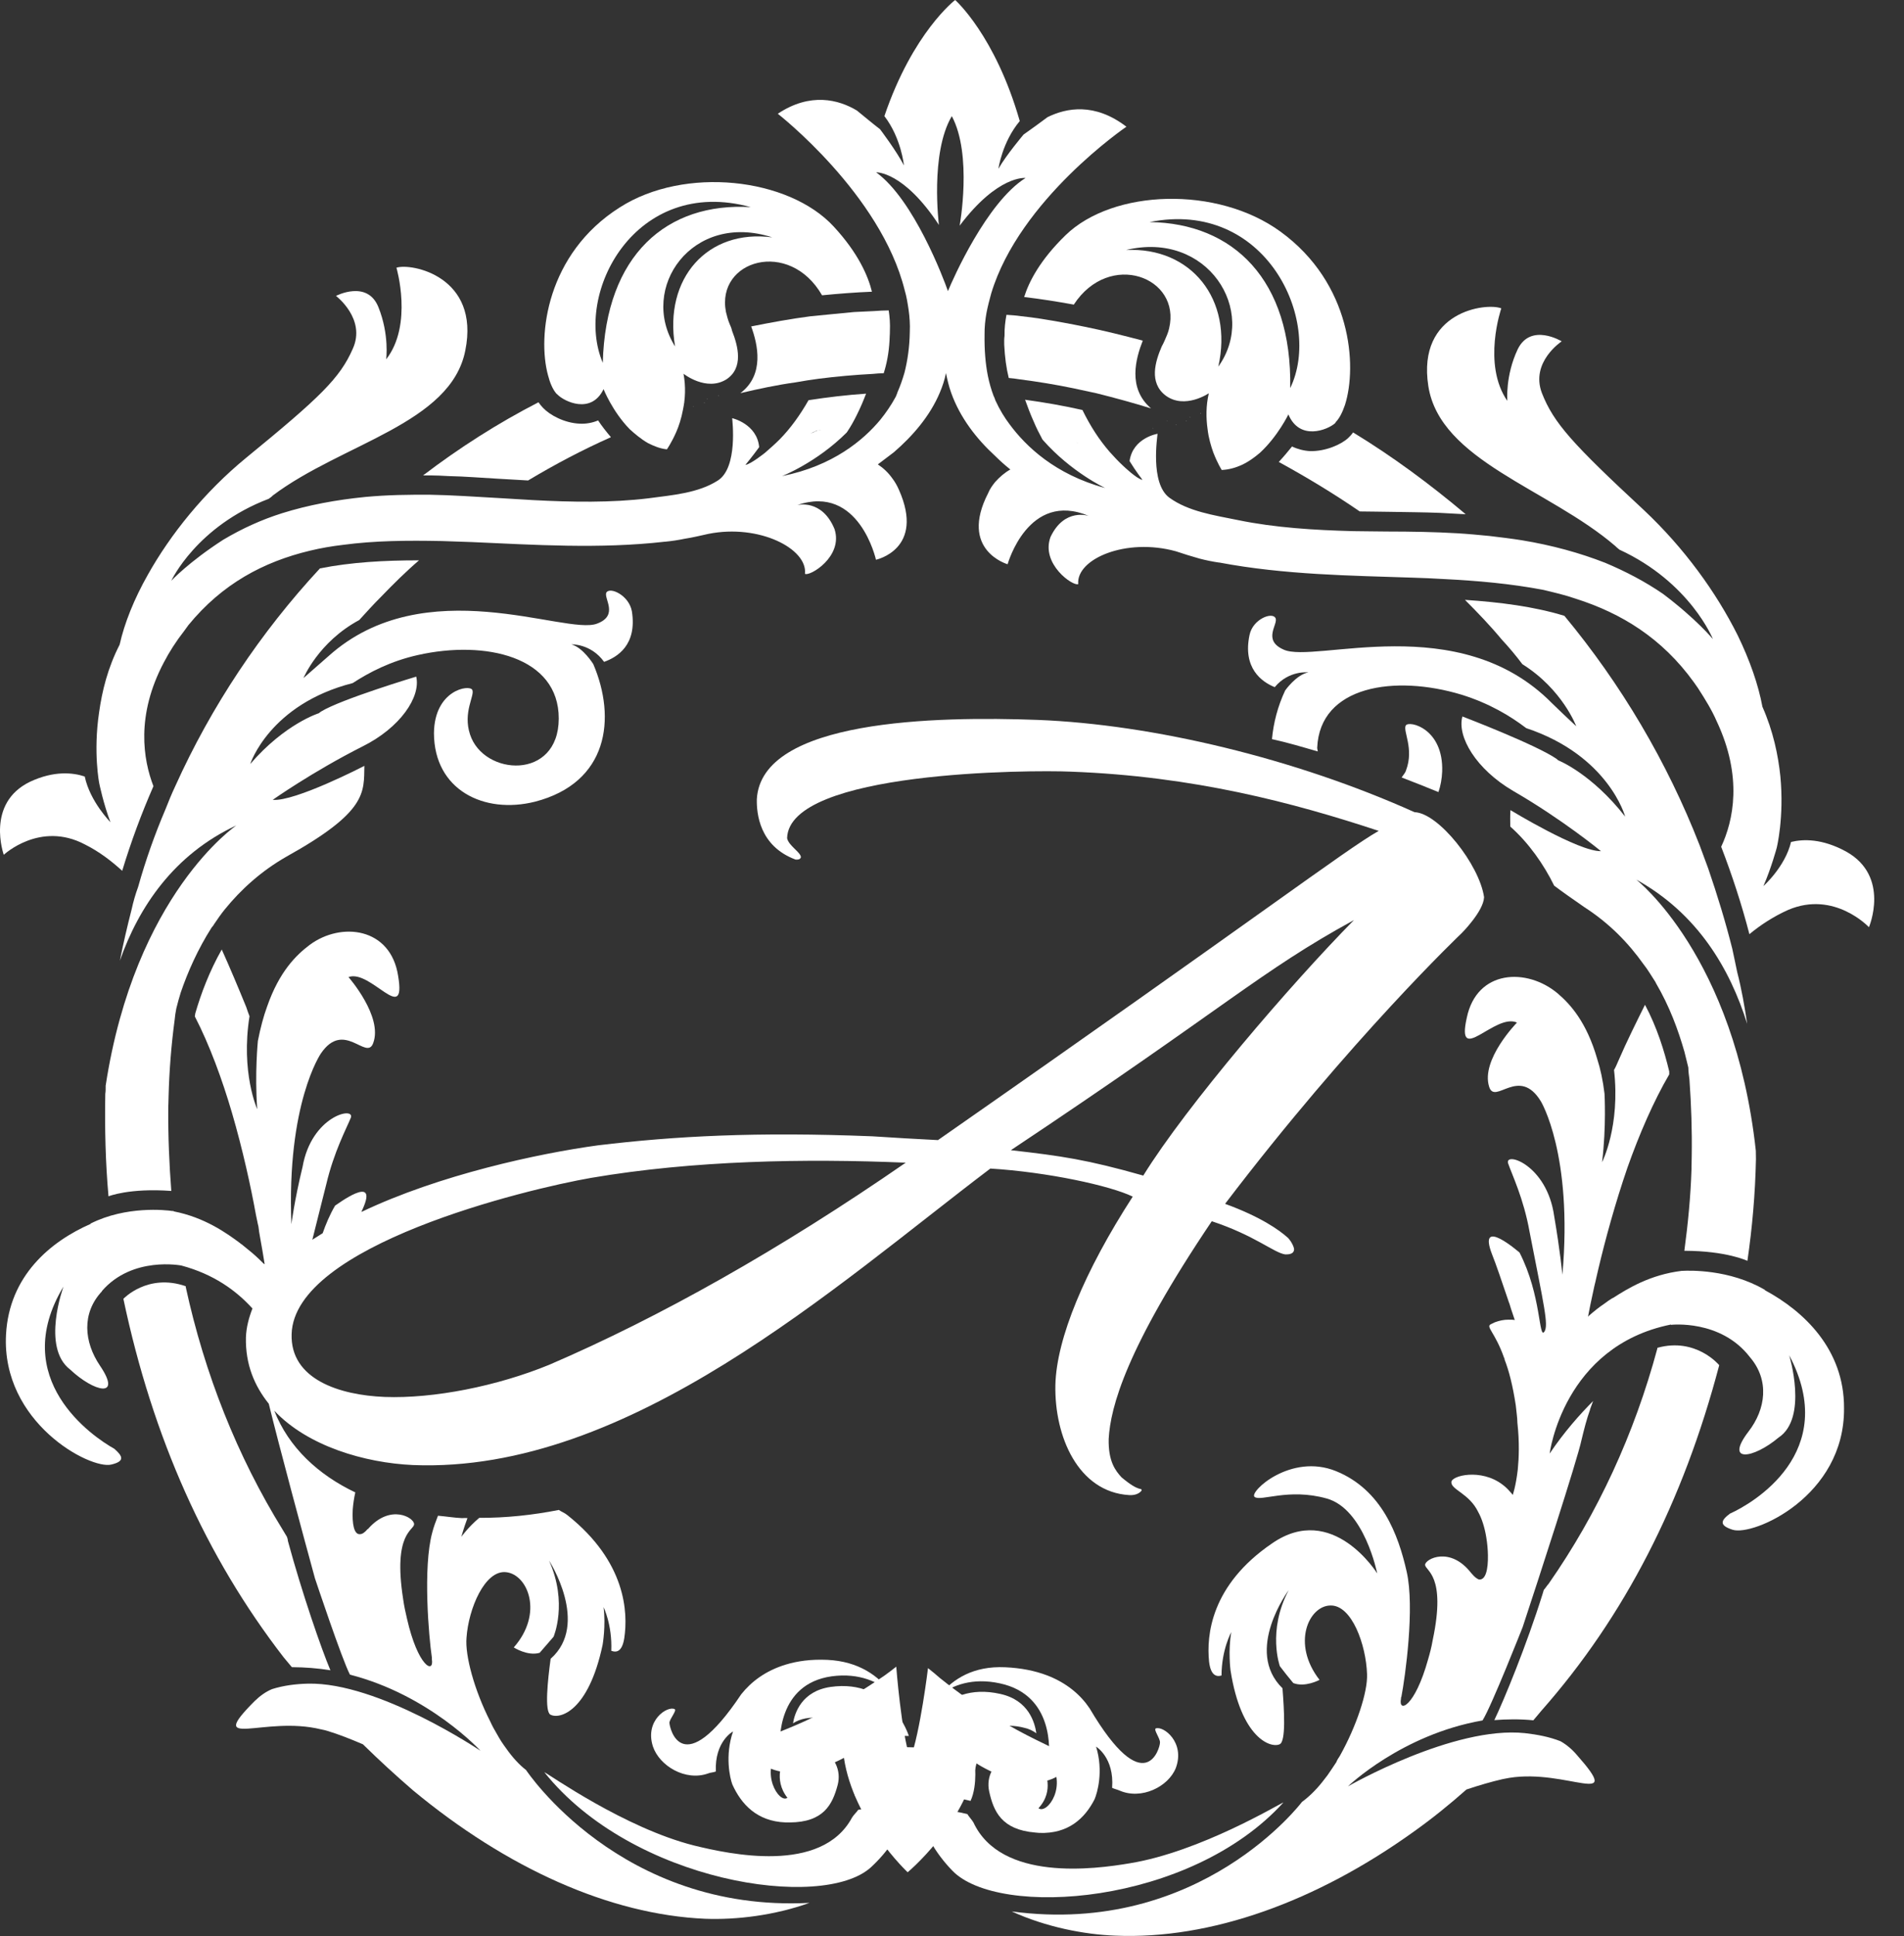 <?xml version="1.0" encoding="UTF-8"?> <svg xmlns="http://www.w3.org/2000/svg" width="61" height="62" viewBox="0 0 61 62" fill="none"><rect x="0" y="0" width="61" height="62" fill="#333333" stroke="none"/> <path d="M38.131 13.366C38.131 13.355 38.131 13.355 38.131 13.355C38.116 13.355 38.116 13.355 38.102 13.355C38.116 13.355 38.116 13.355 38.131 13.366H38.131Z" fill="white"></path> <path d="M22.657 12.785C22.656 12.773 22.656 12.773 22.656 12.773H22.673L22.657 12.785H22.657Z" fill="white"></path> <path d="M37.397 13.483C37.397 13.473 37.397 13.473 37.397 13.473C37.382 13.473 37.382 13.473 37.367 13.473C37.382 13.473 37.382 13.473 37.397 13.483H37.397Z" fill="white"></path> <path d="M21.922 12.903C21.922 12.891 21.922 12.891 21.922 12.891H21.938L21.922 12.903Z" fill="white"></path> <path d="M38.47 13.25C38.47 13.25 38.47 13.25 38.469 13.238H38.453C38.453 13.25 38.47 13.25 38.47 13.25H38.47Z" fill="white"></path> <path d="M23.008 12.672C23.008 12.672 23.008 12.672 23.008 12.66C23.008 12.66 23.024 12.66 23.024 12.672H23.008Z" fill="white"></path> <path d="M37.686 13.608C37.686 13.598 37.686 13.598 37.686 13.598C37.671 13.598 37.671 13.598 37.656 13.598C37.671 13.598 37.671 13.598 37.686 13.608H37.686Z" fill="white"></path> <path d="M22.203 13.02C22.203 13.008 22.203 13.008 22.203 13.008H22.22L22.203 13.02H22.203Z" fill="white"></path> <path d="M36.944 13.722C36.944 13.711 36.944 13.711 36.944 13.711C36.929 13.711 36.929 13.711 36.914 13.711C36.929 13.711 36.929 13.711 36.944 13.722H36.944Z" fill="white"></path> <path d="M21.469 13.141C21.469 13.129 21.469 13.129 21.469 13.129H21.485L21.469 13.141Z" fill="white"></path> <path d="M41.973 14.447C41.771 14.436 41.568 14.383 41.394 14.299C41.266 14.457 41.125 14.626 40.969 14.794C41.856 15.28 42.716 15.798 43.563 16.379C43.881 16.379 44.198 16.39 44.501 16.391C45.064 16.402 45.599 16.403 46.133 16.425C46.335 16.435 46.523 16.446 46.725 16.457C46.797 16.457 46.87 16.468 46.957 16.468C45.815 15.507 44.617 14.619 43.349 13.848C43.307 13.911 43.25 13.974 43.193 14.027C42.966 14.238 42.464 14.458 41.973 14.447Z" fill="white"></path> <path d="M34.745 10.463C34.283 10.368 33.82 10.284 33.358 10.21C33.141 10.178 32.924 10.146 32.708 10.125C32.563 10.103 32.404 10.093 32.245 10.082C32.205 10.293 32.179 10.514 32.183 10.746C32.183 10.746 32.183 10.746 32.183 10.756C32.17 10.841 32.171 10.946 32.173 11.041C32.193 11.452 32.241 11.789 32.318 12.105C32.433 12.116 32.549 12.127 32.664 12.148C33.242 12.222 33.821 12.317 34.385 12.434C34.631 12.487 34.877 12.54 35.123 12.593C35.717 12.741 36.296 12.9 36.876 13.079C36.116 12.425 36.39 11.477 36.612 10.908C36.004 10.749 35.382 10.591 34.745 10.463H34.745Z" fill="white"></path> <path d="M38.017 13.485C38.017 13.485 38.017 13.485 38.016 13.473H38C38 13.484 38.017 13.485 38.017 13.485H38.017Z" fill="white"></path> <path d="M39.032 11.741C39.518 9.58 38.151 7.903 36.077 8.007C38.677 7.376 40.316 9.95 39.032 11.741ZM41.336 12.428C41.397 8.96 39.509 7.145 36.828 7.112C40.549 6.365 42.383 10.268 41.336 12.428ZM32.812 9.512C33.347 9.575 33.882 9.66 34.402 9.755C35.544 8.007 37.849 8.873 37.456 10.517C37.429 10.643 37.373 10.77 37.317 10.896C37.289 10.959 37.261 11.023 37.219 11.096C37.01 11.581 36.804 12.255 37.344 12.667C37.957 13.121 38.728 12.594 38.728 12.594C38.633 12.995 38.639 13.395 38.688 13.743C38.721 14.028 38.797 14.281 38.872 14.492C39.007 14.84 39.141 15.051 39.141 15.051C39.371 15.041 39.587 14.978 39.773 14.894C40.002 14.789 40.202 14.641 40.373 14.494C40.942 13.967 41.277 13.272 41.277 13.272C41.637 14.126 42.526 13.769 42.768 13.558C42.782 13.548 42.782 13.537 42.796 13.516C42.909 13.4 43.007 13.21 43.09 12.968C43.488 11.714 43.301 9.077 41.027 7.42C39.001 5.943 35.659 6.057 34.139 7.532C33.315 8.332 32.964 9.027 32.812 9.512Z" fill="white"></path> <path d="M56.545 41.32C56.544 41.309 56.544 41.309 56.544 41.309C55.402 40.64 54.113 40.689 53.91 40.699C53.895 40.699 53.881 40.699 53.881 40.699C52.869 40.822 52.151 41.263 51.678 41.567C51.664 41.567 51.65 41.578 51.65 41.578C51.563 41.63 51.492 41.682 51.406 41.746C51.234 41.861 51.077 41.987 50.92 42.124C50.905 42.134 50.891 42.156 50.877 42.166C50.917 41.955 50.983 41.617 51.078 41.196C51.091 41.122 51.119 41.048 51.132 40.964C51.159 40.858 51.186 40.742 51.213 40.616C51.428 39.709 51.742 38.55 52.141 37.39C52.514 36.336 52.973 35.272 53.479 34.407C53.479 34.376 53.478 34.344 53.478 34.312C53.321 33.658 53.091 32.908 52.702 32.178C52.436 32.716 52.128 33.327 51.85 33.97C51.808 34.065 51.767 34.17 51.71 34.265C51.916 36.07 51.327 37.219 51.327 37.219C51.467 36.08 51.405 35.024 51.405 35.024C51.354 34.602 51.275 34.232 51.169 33.905C50.83 32.733 50.313 32.162 49.902 31.812C48.918 30.987 47.313 31.046 46.992 32.596C46.641 34.167 47.901 32.43 48.601 32.748C48.601 32.748 47.434 33.937 47.709 34.803C47.893 35.404 48.667 34.12 49.367 35.272C49.367 35.272 50.396 36.963 50.056 40.823C50.056 40.823 49.986 40.074 49.792 38.944C49.561 37.298 48.207 36.872 48.315 37.252C48.437 37.611 48.812 38.372 49.004 39.448C49.465 41.813 49.62 42.436 49.479 42.646C49.295 42.91 49.387 41.486 48.682 40.112C48.653 40.091 47.329 38.937 47.799 40.162C47.935 40.5 48.118 41.049 48.316 41.63C48.332 41.693 48.362 41.746 48.377 41.809C48.423 41.968 48.484 42.126 48.53 42.274C48.472 42.263 48.4 42.263 48.327 42.263C48.182 42.262 48.037 42.293 47.893 42.346C47.85 42.367 47.807 42.388 47.764 42.408C47.591 42.492 47.899 42.662 48.188 43.486C48.203 43.497 48.203 43.517 48.203 43.539C48.34 43.887 48.464 44.362 48.562 45.006C48.58 45.207 48.612 45.386 48.614 45.566C48.683 46.188 48.663 46.694 48.626 47.064C48.562 47.612 48.465 47.875 48.465 47.875C48.435 47.833 48.406 47.801 48.376 47.769C48.302 47.685 48.228 47.611 48.14 47.547C47.449 47.017 46.496 47.256 46.499 47.467C46.489 47.709 47.071 47.828 47.357 48.419C47.476 48.631 47.568 48.927 47.617 49.233C47.649 49.423 47.667 49.623 47.67 49.802C47.678 50.267 47.597 50.614 47.378 50.582C47.32 50.561 47.246 50.508 47.157 50.402C47.143 50.391 47.142 50.381 47.128 50.37C46.46 49.513 45.669 49.921 45.657 50.111C45.661 50.311 46.345 50.43 45.9 52.527C45.861 52.759 45.806 52.959 45.751 53.148C45.325 54.676 44.791 54.874 44.885 54.4C44.885 54.379 44.884 54.358 44.898 54.337C45.019 53.705 45.331 51.48 45.066 50.33C44.8 49.148 44.268 47.711 42.808 47.115C41.347 46.519 40.003 47.79 40.194 47.938C40.385 48.097 41.278 47.647 42.502 47.989C43.712 48.321 44.123 50.389 44.123 50.389C44.123 50.389 42.693 48.085 40.754 49.427C38.786 50.768 38.651 52.38 38.736 53.213C38.786 53.646 38.962 53.71 39.135 53.658C39.137 52.825 39.448 52.268 39.448 52.268C39.341 52.868 39.423 53.49 39.423 53.49C39.761 55.663 40.711 55.995 41 55.859C41.202 55.765 41.143 54.773 41.088 54.067C39.849 52.86 41.286 50.926 41.286 50.926C40.594 52.23 41.004 53.36 41.004 53.36C41.138 53.54 41.286 53.72 41.434 53.9C41.814 54.049 42.275 53.798 42.275 53.798C41.37 52.634 41.933 51.435 42.615 51.416C43.312 51.388 43.768 52.687 43.797 53.615C43.821 54.184 43.461 55.279 42.924 56.236C42.881 56.299 42.839 56.363 42.811 56.436C42.711 56.583 42.626 56.72 42.527 56.857C42.47 56.93 42.413 57.004 42.356 57.077C42.156 57.329 41.927 57.55 41.712 57.707C41.712 57.707 38.462 62.024 32.414 61.214C33.512 61.715 34.738 61.952 35.727 61.989C38.784 62.12 42.169 60.904 45.303 58.652C45.878 58.243 46.437 57.792 46.982 57.309C47.386 57.174 47.777 57.06 48.139 56.977C48.211 56.967 48.283 56.946 48.356 56.936C50.197 56.639 52.05 57.934 50.524 56.208C50.361 56.017 50.184 55.869 49.993 55.762C49.642 55.623 49.248 55.548 48.855 55.504C46.57 55.262 43.186 57.208 43.186 57.208C43.186 57.208 44.904 55.549 47.497 55.097C47.78 54.655 48.783 52.107 48.783 52.107C49.267 50.642 50.535 46.754 50.669 46.111C50.751 45.774 50.832 45.447 50.943 45.142V45.131C50.97 45.047 51.012 44.952 51.04 44.868C50.612 45.299 50.114 45.856 49.647 46.551C49.647 46.551 50.081 43.113 53.534 42.418C53.535 42.428 53.535 42.428 53.535 42.428C53.535 42.428 55.126 42.244 56.062 43.461C56.699 44.202 56.571 45.131 56.018 45.846C55.238 46.867 56.179 46.712 56.979 46.04C57.939 45.41 57.322 43.402 57.322 43.402C58.975 46.522 56.132 48.158 55.427 48.472C55.126 48.693 55.071 48.851 55.509 48.99C56.166 49.203 59.103 47.927 59.079 45.097C59.087 43.208 57.789 41.989 56.545 41.32H56.545Z" fill="white"></path> <path d="M49.125 55.093C49.21 54.988 49.295 54.893 49.381 54.788C52.045 51.771 53.925 48.106 55.08 43.72C55.08 43.72 54.339 42.82 53.098 43.164C53.098 43.175 53.098 43.185 53.098 43.185C52.363 45.916 51.189 48.465 49.617 50.717C49.56 50.78 49.517 50.853 49.46 50.917C49.447 50.959 49.433 51.001 49.419 51.053C48.909 52.686 48.184 54.445 47.875 55.087C48.267 55.057 48.688 55.049 49.125 55.093H49.125Z" fill="white"></path> <path d="M36.206 59.67C35.06 59.865 32.07 60.261 31.185 58.361C31.126 58.266 31.052 58.192 30.992 58.097C30.511 57.968 29.711 57.901 29.391 57.879C29.576 58.69 29.978 59.356 30.509 59.906C31.984 61.441 38.131 61.018 41.119 57.723C40.975 57.775 38.454 59.302 36.206 59.67Z" fill="white"></path> <path d="M32.792 55.327C32.953 55.359 33.084 55.423 33.202 55.508C33.154 55.181 32.969 54.453 32.051 54.249C30.112 53.808 29.469 55.617 29.469 55.617C30.065 55.651 30.517 55.727 30.998 55.887C30.998 55.877 31.013 55.866 31.027 55.846C31.44 55.268 32.253 55.187 32.792 55.327Z" fill="white"></path> <path d="M37.026 55.354C36.954 55.396 37.176 55.682 37.163 55.808C37.166 55.977 36.683 57.713 34.91 54.712C34.628 54.29 34.186 53.898 33.543 53.653C33.149 53.504 32.712 53.417 32.203 53.394C31.186 53.348 30.538 53.766 30.109 54.28C30.512 53.977 31.147 53.716 32.036 53.91C33.785 54.286 33.622 56.108 33.596 56.35C34.233 57.175 33.549 58.12 33.27 57.908C33.8 57.342 33.456 56.687 33.456 56.687C32.759 55.683 31.475 56.383 31.692 57.374C31.832 58.007 32.087 58.598 33.165 58.687C33.208 58.688 33.252 58.698 33.296 58.699C34.227 58.734 34.757 58.231 35.068 57.621C35.153 57.422 35.36 56.727 35.116 55.936C35.116 55.936 35.703 56.286 35.63 57.255C35.688 57.287 35.791 57.309 35.864 57.341C36.566 57.65 37.431 57.221 37.67 56.622C37.977 55.801 37.272 55.26 37.026 55.354Z" fill="white"></path> <path d="M18.572 13.568C18.788 13.579 18.99 13.537 19.162 13.464C19.28 13.643 19.412 13.811 19.573 14.001C18.654 14.41 17.779 14.872 16.919 15.387C16.601 15.365 16.298 15.354 15.981 15.333C15.417 15.301 14.897 15.258 14.378 15.247C14.175 15.236 13.973 15.225 13.786 15.225C13.699 15.225 13.627 15.225 13.555 15.225C14.714 14.342 15.946 13.555 17.251 12.883C17.295 12.946 17.339 12.999 17.398 13.062C17.616 13.293 18.081 13.547 18.572 13.568V13.568Z" fill="white"></path> <path d="M25.965 10.129C26.426 10.087 26.887 10.035 27.362 9.993C27.578 9.983 27.795 9.973 28.011 9.962C28.155 9.952 28.313 9.941 28.472 9.941C28.504 10.152 28.521 10.373 28.51 10.605C28.51 10.616 28.51 10.616 28.51 10.616C28.511 10.721 28.498 10.805 28.499 10.9C28.476 11.311 28.409 11.648 28.312 11.953C28.196 11.953 28.081 11.963 27.966 11.974C27.375 12.005 26.799 12.057 26.223 12.13C25.978 12.161 25.733 12.203 25.488 12.245C24.884 12.329 24.294 12.455 23.719 12.591C24.504 12.002 24.276 11.023 24.066 10.454C24.699 10.328 25.318 10.213 25.965 10.129Z" fill="white"></path> <path d="M22.562 12.91C22.562 12.91 22.562 12.91 22.562 12.898C22.562 12.898 22.579 12.898 22.579 12.91H22.562Z" fill="white"></path> <path d="M31.889 55.001C31.376 54.682 30.774 54.269 30.113 53.739C29.996 53.633 29.863 53.528 29.731 53.422C29.731 53.422 29.483 55.474 29.161 56.337C28.872 55.45 28.714 53.375 28.714 53.375C28.585 53.48 28.455 53.574 28.326 53.668C27.635 54.139 27.029 54.505 26.495 54.776C24.445 55.841 23.543 55.7 24.293 56.388C25.293 57.288 27.038 56.295 27.038 56.295C27.341 58.329 29.079 59.959 29.079 59.959C29.079 59.959 30.876 58.472 31.284 56.473C31.284 56.473 32.972 57.597 34.021 56.791C34.812 56.162 33.897 56.232 31.889 55.001Z" fill="white"></path> <path d="M24.741 7.602C22.677 7.327 21.255 8.905 21.628 11.095C20.451 9.221 22.18 6.769 24.741 7.602ZM24.052 6.633C21.369 6.474 19.401 8.157 19.312 11.62C18.363 9.387 20.364 5.621 24.052 6.633ZM26.711 7.256C25.264 5.686 21.931 5.316 19.858 6.641C17.512 8.124 17.211 10.755 17.557 12.018C17.618 12.26 17.707 12.46 17.809 12.586C17.824 12.607 17.838 12.618 17.853 12.629C18.072 12.86 18.943 13.282 19.337 12.462C19.337 12.462 19.619 13.177 20.175 13.746C20.35 13.905 20.539 14.063 20.757 14.189C20.946 14.284 21.149 14.369 21.366 14.39C21.366 14.39 21.508 14.19 21.662 13.843C21.746 13.653 21.83 13.401 21.884 13.106C21.952 12.78 21.976 12.38 21.898 11.969C21.898 11.969 22.627 12.549 23.271 12.15C23.829 11.782 23.647 11.087 23.453 10.592C23.438 10.518 23.408 10.444 23.378 10.381C23.319 10.244 23.288 10.107 23.258 9.991C22.934 8.328 25.289 7.634 26.337 9.457C26.869 9.405 27.402 9.363 27.935 9.342C27.814 8.847 27.501 8.11 26.711 7.256Z" fill="white"></path> <path d="M30.37 9.323C30.235 8.933 29.278 6.394 28.07 5.519C28.07 5.519 28.948 5.477 30.081 7.205C30.081 7.205 29.79 4.909 30.494 3.719C31.16 4.962 30.745 7.227 30.745 7.227C31.976 5.595 32.856 5.7 32.856 5.7C31.613 6.479 30.524 8.944 30.37 9.323ZM26.075 13.827C26.104 13.817 26.133 13.806 26.176 13.785C26.205 13.785 26.248 13.785 26.291 13.774C26.291 13.774 26.291 13.774 26.306 13.774C26.262 13.785 26.219 13.785 26.19 13.785C26.147 13.806 26.119 13.817 26.09 13.827C26.09 13.827 26.09 13.827 26.075 13.827C26.076 13.838 26.076 13.838 26.076 13.838C26.076 13.838 26.033 13.858 25.961 13.89C26.018 13.858 26.047 13.848 26.075 13.827H26.075ZM34.463 14.153C34.448 14.153 34.448 14.153 34.448 14.153C34.448 14.142 34.448 14.142 34.434 14.142C34.405 14.131 34.376 14.11 34.346 14.089C34.303 14.089 34.274 14.089 34.245 14.079C34.274 14.089 34.318 14.1 34.361 14.1C34.39 14.121 34.42 14.142 34.448 14.153C34.478 14.163 34.521 14.184 34.565 14.216C34.492 14.174 34.463 14.153 34.463 14.153ZM59.151 27.274C58.377 26.85 57.77 26.87 57.381 26.964C57.194 27.756 56.496 28.377 56.496 28.377C56.746 27.807 56.922 27.153 56.922 27.153C56.922 27.153 57.165 26.182 57.039 24.862C56.969 24.187 56.81 23.416 56.464 22.634C56.336 21.937 56.061 21.145 55.67 20.342C54.982 18.968 53.96 17.552 52.668 16.337C50.379 14.213 49.776 13.548 49.399 12.587C49.022 11.595 50.034 10.931 50.034 10.931C50.034 10.931 49.043 10.329 48.625 11.183C48.221 12.037 48.292 12.839 48.292 12.839C47.48 11.667 48.098 9.875 48.098 9.875C47.619 9.684 45.389 9.967 45.76 12.362C46.132 14.757 49.61 15.647 51.75 17.486C51.764 17.497 51.779 17.518 51.794 17.528C51.823 17.549 51.852 17.581 51.882 17.602C54.153 18.65 54.878 20.467 54.878 20.467C54.878 20.467 54.347 19.823 53.278 19.018C52.708 18.627 52.081 18.299 51.427 18.024C50.613 17.706 49.728 17.462 48.758 17.302C48.425 17.249 48.078 17.207 47.716 17.164C47.384 17.132 47.037 17.099 46.69 17.078C45.967 17.035 45.217 17.023 44.437 17.022C44.076 17.022 43.715 17.011 43.354 17.01C42.112 16.977 40.855 16.901 39.667 16.657C38.885 16.498 38.075 16.381 37.462 15.937C36.835 15.473 37.086 13.955 37.085 13.892C37.085 13.892 36.294 14.018 36.189 14.766C36.381 15.082 36.602 15.367 36.602 15.367C36.429 15.346 35.989 14.924 35.989 14.924C35.828 14.776 35.682 14.618 35.55 14.47C35.212 14.08 34.932 13.647 34.679 13.13C34.071 12.993 33.463 12.887 32.842 12.802C32.917 13.013 33.007 13.255 33.126 13.519C33.201 13.698 33.291 13.877 33.394 14.067C33.394 14.078 33.409 14.078 33.409 14.088C34.318 15.122 35.408 15.629 35.408 15.629C33.8 15.195 32.863 14.288 32.348 13.592C32.187 13.381 32.024 13.117 31.89 12.822C31.86 12.727 31.831 12.675 31.831 12.675C31.756 12.474 31.695 12.264 31.648 12.032C31.571 11.642 31.536 11.21 31.543 10.714C31.54 10.483 31.565 10.241 31.605 10.019C31.646 9.809 31.7 9.598 31.756 9.398C32.664 6.385 36.088 4.058 36.088 4.058C35.068 3.277 34.163 3.456 33.562 3.751C33.306 3.941 33.049 4.13 32.793 4.309C32.793 4.309 32.24 4.962 31.987 5.405C31.987 5.405 32.105 4.552 32.671 3.877C31.883 1.127 30.601 0 30.601 0C30.601 0 29.247 1.032 28.334 3.718C28.876 4.424 28.96 5.298 28.96 5.298C28.723 4.835 28.195 4.139 28.195 4.139C27.948 3.95 27.7 3.739 27.452 3.539C26.872 3.191 25.961 2.948 24.919 3.643C24.919 3.643 28.223 6.214 28.986 9.301C29.046 9.501 29.078 9.712 29.11 9.923C29.142 10.154 29.159 10.386 29.148 10.628C29.14 11.123 29.074 11.555 28.978 11.934C28.91 12.166 28.84 12.366 28.756 12.555C28.756 12.555 28.742 12.608 28.7 12.703C28.546 12.987 28.376 13.229 28.206 13.44C27.666 14.092 26.682 14.923 25.055 15.247C25.055 15.247 26.161 14.817 27.129 13.849C27.129 13.849 27.129 13.839 27.143 13.828C27.256 13.66 27.355 13.481 27.439 13.312C27.566 13.06 27.663 12.828 27.747 12.607C27.127 12.649 26.508 12.722 25.904 12.816C25.635 13.289 25.324 13.721 24.982 14.068C24.825 14.226 24.668 14.362 24.511 14.499C24.511 14.499 24.054 14.867 23.881 14.888C23.881 14.888 24.109 14.614 24.322 14.32C24.254 13.572 23.458 13.392 23.458 13.392C23.459 13.445 23.652 14.982 22.993 15.392C22.363 15.792 21.555 15.854 20.777 15.958C19.581 16.104 18.311 16.081 17.083 16.016C16.722 15.995 16.375 15.973 16.014 15.952C15.234 15.909 14.483 15.855 13.776 15.844C13.429 15.843 13.083 15.843 12.751 15.853C12.39 15.863 12.059 15.883 11.713 15.914C10.761 16.008 9.868 16.175 9.033 16.437C8.371 16.646 7.753 16.929 7.151 17.286C6.046 17.999 5.488 18.598 5.488 18.598C5.488 18.598 6.295 16.854 8.61 15.974C8.639 15.953 8.667 15.932 8.696 15.91C8.71 15.9 8.724 15.879 8.739 15.869C10.959 14.199 14.443 13.572 14.907 11.226C15.386 8.859 13.189 8.416 12.701 8.573C12.701 8.573 13.24 10.394 12.372 11.508C12.372 11.508 12.479 10.719 12.123 9.835C11.768 8.951 10.764 9.476 10.764 9.476C10.764 9.476 11.738 10.213 11.302 11.17C10.893 12.106 10.265 12.715 7.89 14.658C6.544 15.761 5.46 17.115 4.736 18.407C4.295 19.185 3.985 19.962 3.833 20.645C3.45 21.391 3.269 22.137 3.174 22.82C2.983 24.102 3.18 25.09 3.18 25.09C3.18 25.09 3.316 25.753 3.539 26.331C3.539 26.331 2.882 25.667 2.715 24.868C2.339 24.741 1.731 24.677 0.968 25.033C-0.472 25.724 0.121 27.375 0.121 27.375C0.121 27.375 1.283 26.284 2.721 27.044C3.186 27.276 3.579 27.582 3.915 27.888C4.195 26.963 4.534 26.049 4.916 25.178C4.59 24.336 4.345 22.916 5.254 21.205C5.424 20.879 5.637 20.543 5.908 20.196C5.951 20.133 5.994 20.081 6.037 20.018C7.121 18.695 8.443 17.992 9.926 17.637C10.272 17.553 10.632 17.491 10.993 17.449C12.002 17.314 13.041 17.305 14.153 17.327C14.471 17.338 14.789 17.349 15.121 17.36C17.114 17.447 19.209 17.587 21.3 17.348H21.314C21.53 17.327 21.732 17.296 21.934 17.254C22.207 17.212 22.452 17.15 22.697 17.097C24.324 16.773 25.879 17.576 25.789 18.376C25.934 18.471 27.023 17.83 26.737 16.945C26.334 15.965 25.543 16.175 25.543 16.175C27.526 15.493 28.064 17.926 28.064 17.926C28.064 17.926 29.648 17.591 28.799 15.684C28.739 15.547 28.665 15.42 28.592 15.325C28.459 15.136 28.299 14.988 28.124 14.872C28.296 14.746 28.467 14.609 28.638 14.483C29.223 13.978 29.791 13.336 30.112 12.568C30.196 12.367 30.265 12.167 30.306 11.946C30.352 12.167 30.398 12.368 30.473 12.578C30.759 13.379 31.287 14.054 31.872 14.592C32.033 14.75 32.194 14.898 32.369 15.035C32.183 15.14 32.026 15.277 31.884 15.435C31.799 15.54 31.714 15.656 31.658 15.793C30.716 17.625 32.282 18.07 32.282 18.07C32.282 18.07 32.941 15.7 34.887 16.524C34.887 16.524 34.104 16.249 33.656 17.197C33.336 18.061 34.386 18.789 34.544 18.705C34.474 17.904 36.067 17.211 37.676 17.656C37.923 17.74 38.169 17.815 38.43 17.889C38.633 17.942 38.836 17.984 39.053 18.016C39.053 18.016 39.053 18.016 39.068 18.016C41.153 18.41 43.276 18.433 45.27 18.5C45.587 18.511 45.92 18.522 46.252 18.544C47.35 18.598 48.406 18.695 49.42 18.886C49.783 18.971 50.145 19.056 50.479 19.172C51.946 19.639 53.246 20.433 54.268 21.849C54.312 21.912 54.357 21.976 54.401 22.039C54.639 22.409 54.847 22.747 54.998 23.096C55.84 24.881 55.533 26.285 55.143 27.117C55.492 28.026 55.798 28.956 56.047 29.917C56.389 29.633 56.818 29.349 57.291 29.139C58.77 28.509 59.877 29.694 59.877 29.694C59.877 29.694 60.569 28.069 59.151 27.274Z" fill="white"></path> <path d="M19.428 18.975C19.541 18.786 20.151 19.061 20.244 19.576C20.416 20.661 19.771 21.049 19.354 21.196C18.928 20.606 18.307 20.636 18.307 20.636C18.684 20.742 19.008 21.269 19.008 21.269C19.751 23.007 19.487 25.069 17.137 25.675C15.508 26.082 13.909 25.3 13.903 23.48C13.917 22.091 15.042 21.914 15.131 22.093C15.219 22.272 14.821 22.808 15.06 23.524C15.494 24.851 17.896 25.003 17.901 23.014C17.907 21.025 15.546 20.495 13.399 20.975C12.505 21.173 11.816 21.54 11.3 21.876C8.633 22.555 8.017 24.467 8.017 24.467C9.131 23.176 10.212 22.842 10.212 22.842C10.226 22.831 10.255 22.81 10.283 22.789C10.929 22.391 13.335 21.669 13.335 21.669C13.486 22.322 12.818 23.309 11.61 23.907C10.014 24.713 8.737 25.615 8.737 25.615C9.446 25.68 11.674 24.527 11.674 24.527C11.655 25.379 11.777 25.989 9.175 27.435C8.369 27.896 7.724 28.483 7.21 29.113C7.081 29.27 6.967 29.438 6.853 29.606C6.839 29.638 6.81 29.669 6.782 29.701C6.34 30.394 6.014 31.129 5.789 31.79C5.733 31.969 5.691 32.127 5.649 32.295C5.622 32.421 5.608 32.537 5.595 32.663C5.487 33.472 5.422 34.292 5.401 35.111C5.402 35.248 5.389 35.395 5.391 35.532C5.385 36.415 5.422 37.277 5.488 38.14C4.14 38.041 3.476 38.312 3.476 38.312C3.379 37.229 3.354 36.146 3.373 35.032C3.387 34.948 3.386 34.854 3.385 34.769C4.327 28.623 7.574 26.433 7.574 26.433C5.573 27.364 4.446 29.043 3.84 30.766C3.951 30.209 4.076 29.673 4.216 29.127C4.271 28.875 4.341 28.633 4.426 28.402C4.664 27.551 4.959 26.721 5.299 25.923C5.398 25.671 5.496 25.43 5.61 25.188C6.77 22.614 8.35 20.251 10.25 18.203C11.244 18.005 12.312 17.944 13.424 17.945C12.995 18.313 12.594 18.712 12.209 19.111C11.966 19.353 11.738 19.605 11.509 19.857C10.202 20.559 9.723 21.715 9.723 21.715C9.981 21.485 10.253 21.254 10.525 21.012C13.615 18.24 18.116 20.352 19.122 19.974C19.841 19.712 19.329 19.154 19.428 18.975Z" fill="white"></path> <path d="M9.35 53.391C9.262 53.285 9.174 53.18 9.086 53.074C6.6 49.857 4.894 46.055 3.953 41.595C3.953 41.595 4.728 40.767 5.95 41.191C5.95 41.202 5.95 41.213 5.95 41.213C6.557 44.001 7.598 46.633 9.059 48.994C9.103 49.068 9.148 49.141 9.192 49.215C9.207 49.257 9.222 49.3 9.222 49.342C9.675 51.016 10.303 52.827 10.586 53.491C10.193 53.426 9.772 53.393 9.351 53.391H9.35Z" fill="white"></path> <path d="M22.234 59.102C23.372 59.381 26.317 60.027 27.296 58.21C27.353 58.116 27.439 58.042 27.497 57.958C27.989 57.866 28.789 57.87 29.109 57.871C28.887 58.671 28.445 59.3 27.899 59.803C26.347 61.207 20.256 60.282 17.438 56.754C17.584 56.818 20.017 58.544 22.234 59.102Z" fill="white"></path> <path d="M25.811 55.032C25.652 55.062 25.522 55.114 25.406 55.188C25.46 54.862 25.684 54.157 26.611 54.024C28.555 53.748 29.117 55.594 29.117 55.594C28.521 55.581 28.072 55.632 27.579 55.745C27.564 55.734 27.549 55.713 27.549 55.692C27.163 55.09 26.348 54.939 25.811 55.032Z" fill="white"></path> <path d="M31.221 56.379C30.636 56.092 29.937 55.994 29.282 55.959C28.584 55.935 27.931 55.974 27.324 56.214C27.324 56.214 27.189 56.982 27.399 57.52C27.399 57.52 28.328 57.356 29.258 57.392C30.175 57.438 31.094 57.674 31.094 57.674C31.334 57.159 31.221 56.379 31.221 56.379Z" fill="white"></path> <path d="M21.616 54.736C21.689 54.779 21.46 55.041 21.447 55.167C21.449 55.346 21.849 57.095 23.746 54.261C24.061 53.863 24.521 53.507 25.172 53.309C25.548 53.195 25.983 53.134 26.506 53.157C27.509 53.204 28.154 53.67 28.554 54.219C28.172 53.881 27.543 53.562 26.644 53.684C24.904 53.929 24.971 55.751 24.988 55.994C24.315 56.77 24.968 57.773 25.227 57.574C24.754 56.972 25.109 56.342 25.109 56.342C25.838 55.397 27.098 56.203 26.835 57.171C26.669 57.791 26.386 58.359 25.295 58.364C25.252 58.364 25.208 58.364 25.165 58.363C24.248 58.328 23.747 57.778 23.462 57.145C23.387 56.944 23.218 56.228 23.485 55.45C23.485 55.45 22.893 55.763 22.934 56.732C22.862 56.763 22.76 56.763 22.688 56.794C21.964 57.054 21.13 56.555 20.919 55.933C20.647 55.1 21.382 54.619 21.616 54.736V54.736Z" fill="white"></path> <path d="M44.906 24.899C45.299 25.048 45.692 25.207 46.085 25.366C46.154 25.166 46.194 24.944 46.204 24.712C46.253 23.32 45.136 23.065 45.038 23.233C44.94 23.413 45.31 23.972 45.047 24.668C45.02 24.763 44.948 24.826 44.906 24.899Z" fill="white"></path> <path d="M56.253 36.854C55.575 30.614 52.42 28.168 52.42 28.168C54.393 29.26 55.423 31.025 55.976 32.789C55.893 32.23 55.796 31.67 55.656 31.131C55.608 30.878 55.546 30.625 55.498 30.382C55.28 29.515 55.018 28.66 54.728 27.815C54.637 27.572 54.546 27.329 54.455 27.076C53.409 24.392 51.935 21.91 50.12 19.722C49.148 19.425 48.062 19.286 46.934 19.211C47.346 19.623 47.742 20.035 48.111 20.479C48.346 20.732 48.568 20.997 48.774 21.271C50.06 22.075 50.499 23.258 50.499 23.258C50.235 23.015 49.97 22.761 49.72 22.518C46.737 19.495 42.114 21.26 41.125 20.804C40.427 20.497 40.968 19.982 40.863 19.792C40.759 19.591 40.142 19.822 40.034 20.328C39.805 21.393 40.419 21.837 40.84 22.006C41.294 21.458 41.916 21.533 41.916 21.533C41.528 21.607 41.174 22.112 41.174 22.112C40.937 22.617 40.8 23.144 40.751 23.671C41.244 23.778 41.738 23.926 42.217 24.065C42.216 24.022 42.201 23.991 42.2 23.948C42.284 21.956 44.691 21.601 46.826 22.248C47.712 22.524 48.384 22.927 48.896 23.318C51.542 24.199 52.067 26.152 52.067 26.152C51.002 24.789 49.954 24.364 49.954 24.364C49.925 24.354 49.896 24.333 49.881 24.311C49.237 23.857 46.852 22.945 46.852 22.945C46.675 23.588 47.285 24.633 48.482 25.332C50.059 26.243 51.291 27.258 51.291 27.258C50.583 27.278 48.391 25.944 48.391 25.944C48.38 26.123 48.383 26.292 48.386 26.471C48.973 26.989 49.462 27.687 49.792 28.363C50.07 28.574 50.378 28.786 50.758 29.051C51.563 29.57 52.167 30.194 52.656 30.881C52.79 31.05 52.894 31.23 52.998 31.389C53.028 31.431 53.043 31.462 53.058 31.494C53.491 32.234 53.765 32.984 53.965 33.681C54.012 33.85 54.044 34.019 54.09 34.188C54.092 34.315 54.109 34.441 54.126 34.568C54.184 35.381 54.213 36.204 54.199 37.038C54.201 37.175 54.189 37.312 54.192 37.45C54.164 38.326 54.078 39.201 53.963 40.056C55.325 40.06 55.983 40.379 55.983 40.379C56.138 39.324 56.234 38.227 56.257 37.118C56.255 37.023 56.254 36.939 56.253 36.854Z" fill="white"></path> <path d="M36.628 37.648C34.824 37.137 34.011 37.019 32.386 36.835C39.34 32.207 40.351 31.123 43.378 29.465C41.356 31.516 38.014 35.408 36.628 37.648ZM17.604 43.704C15.93 44.392 13.889 44.796 12.322 44.737C10.871 44.679 9.299 44.169 9.343 42.728C9.415 39.879 16.858 38.083 18.94 37.721C22.222 37.162 25.785 37.099 29.017 37.235C24.996 40.014 21.125 42.19 17.604 43.704ZM47.547 28.736C47.399 27.692 46.084 26.033 45.318 26.01C41.503 24.294 36.948 23.199 33.246 23.055C29.993 22.934 24.387 23.039 24.247 25.597C24.238 26.039 24.323 27.093 25.486 27.527C25.617 27.538 25.645 27.495 25.659 27.453C25.657 27.295 25.263 27.084 25.217 26.842C25.276 24.683 33.038 24.657 34.296 24.712C38.244 24.857 41.438 25.707 44.17 26.609C43.053 27.25 40.424 29.279 30.05 36.512C29.339 36.478 28.644 36.434 27.948 36.39C24.224 36.242 21.633 36.382 19.16 36.679C17.265 36.937 14.071 37.622 11.578 38.813C11.592 38.781 11.606 38.739 11.62 38.718C12.144 37.553 10.778 38.59 10.735 38.611C10.564 38.904 10.437 39.209 10.338 39.493C10.223 39.566 10.123 39.629 10.007 39.702C10.119 39.271 10.258 38.683 10.453 37.926C10.702 36.875 11.1 36.14 11.241 35.793C11.368 35.426 9.981 35.737 9.694 37.366C9.429 38.459 9.336 39.205 9.336 39.205C9.18 35.335 10.279 33.74 10.279 33.74C11.02 32.648 11.743 33.986 11.955 33.408C12.278 32.557 11.165 31.291 11.165 31.291C11.871 31.03 13.02 32.853 12.757 31.264C12.522 29.696 10.929 29.514 9.924 30.258C9.493 30.583 8.949 31.107 8.555 32.242C8.443 32.546 8.345 32.914 8.262 33.335C8.262 33.335 8.157 34.375 8.241 35.522C8.241 35.522 7.708 34.343 7.994 32.545C7.964 32.461 7.92 32.356 7.889 32.251C7.622 31.598 7.356 30.966 7.104 30.408C6.706 31.112 6.438 31.826 6.256 32.456C6.256 32.488 6.242 32.52 6.242 32.551C6.715 33.467 7.116 34.562 7.431 35.635C7.776 36.814 8.034 37.992 8.202 38.918C8.233 39.044 8.248 39.16 8.279 39.276C8.294 39.349 8.294 39.423 8.31 39.497C8.386 39.928 8.448 40.275 8.479 40.486C8.45 40.475 8.435 40.454 8.421 40.443C8.274 40.296 8.128 40.159 7.953 40.021C7.88 39.958 7.806 39.905 7.734 39.842C7.719 39.842 7.704 39.831 7.704 39.821C7.252 39.483 6.551 38.986 5.564 38.794C5.564 38.783 5.564 38.783 5.564 38.783C5.564 38.783 5.549 38.783 5.535 38.783C5.521 38.783 5.521 38.783 5.521 38.783C5.317 38.751 4.041 38.611 2.901 39.185C2.901 39.185 2.901 39.185 2.902 39.196C1.617 39.759 0.293 40.858 0.193 42.739C0.043 45.554 2.886 47.068 3.567 46.902C4.001 46.799 3.942 46.641 3.664 46.398C2.978 46.017 0.249 44.168 2.035 41.2C2.035 41.2 1.314 43.152 2.248 43.86C3.009 44.577 3.924 44.801 3.204 43.737C2.689 42.978 2.609 42.053 3.269 41.351C3.269 41.351 3.269 41.351 3.269 41.341C4.244 40.219 5.812 40.529 5.812 40.529C6.844 40.806 7.56 41.324 8.088 41.904C7.974 42.198 7.891 42.502 7.879 42.828C7.859 43.701 8.156 44.386 8.611 44.955C8.929 46.26 9.743 49.281 10.09 50.545C10.09 50.545 10.96 53.157 11.212 53.631C13.761 54.284 15.394 56.069 15.394 56.069C15.394 56.069 12.129 53.866 9.864 53.919C9.472 53.928 9.08 53.979 8.718 54.093C8.515 54.176 8.328 54.312 8.155 54.48C6.572 56.071 8.465 54.933 10.286 55.383C10.358 55.394 10.431 55.415 10.504 55.437C10.854 55.543 11.233 55.692 11.628 55.862C12.156 56.38 12.7 56.877 13.227 57.332C16.236 59.829 19.54 61.318 22.596 61.449C23.586 61.486 24.806 61.344 25.935 60.939C19.874 61.257 16.854 56.686 16.854 56.686C16.634 56.516 16.413 56.273 16.221 55.999C16.162 55.925 16.118 55.851 16.059 55.767C15.97 55.63 15.896 55.482 15.807 55.334C15.777 55.271 15.733 55.197 15.703 55.123C15.198 54.132 14.895 53.016 14.946 52.448C15.009 51.522 15.532 50.272 16.215 50.349C16.913 50.425 17.421 51.669 16.46 52.759C16.46 52.759 16.899 53.045 17.29 52.931C17.434 52.764 17.577 52.596 17.735 52.417C17.735 52.417 18.201 51.336 17.59 49.976C17.59 49.976 18.906 52.012 17.641 53.122C17.547 53.816 17.443 54.805 17.633 54.911C17.925 55.07 18.852 54.822 19.306 52.677C19.306 52.677 19.415 52.067 19.336 51.467C19.336 51.467 19.618 52.036 19.584 52.867C19.76 52.931 19.933 52.89 20.001 52.459C20.122 51.638 20.058 50.017 18.183 48.526C18.08 48.441 17.993 48.42 17.905 48.356C17.065 48.521 16.21 48.613 15.354 48.609C14.994 48.913 14.78 49.217 14.78 49.217C14.78 49.217 14.85 48.955 14.976 48.618C14.918 48.608 14.86 48.618 14.802 48.618C14.541 48.606 14.293 48.563 14.032 48.541C13.961 48.72 13.891 48.909 13.849 49.077C13.542 50.201 13.741 52.443 13.835 53.074C13.835 53.095 13.836 53.116 13.836 53.137C13.914 53.622 13.388 53.377 13.037 51.83C12.991 51.63 12.945 51.43 12.914 51.198C12.586 49.082 13.268 49.011 13.266 48.812C13.278 48.612 12.518 48.146 11.801 48.953C11.801 48.964 11.787 48.964 11.772 48.974C11.687 49.079 11.6 49.131 11.542 49.131C11.339 49.161 11.277 48.793 11.301 48.341C11.314 48.173 11.341 47.984 11.383 47.794C10.201 47.233 9.249 46.356 8.787 45.177C9.858 46.316 11.692 46.849 13.231 46.918C20.155 47.197 26.78 41.167 31.728 37.423C33.555 37.534 35.575 37.972 36.29 38.322C34.746 40.709 33.849 42.866 33.812 44.352C33.778 46.006 34.544 47.779 36.171 47.88C36.33 47.891 36.489 47.85 36.575 47.734C36.573 47.618 36.532 47.818 35.93 47.31C35.738 47.099 35.502 46.803 35.52 46.076C35.578 45.064 36.072 43.19 38.823 39.11C40.207 39.568 40.809 40.118 41.173 40.172C41.245 40.172 41.448 40.183 41.46 40.014C41.459 39.94 41.384 39.772 41.266 39.645C40.987 39.391 40.386 38.967 39.249 38.553C43.294 33.24 46.828 29.885 46.828 29.885C46.828 29.885 47.525 29.19 47.546 28.737L47.547 28.736Z" fill="white"></path> </svg> 